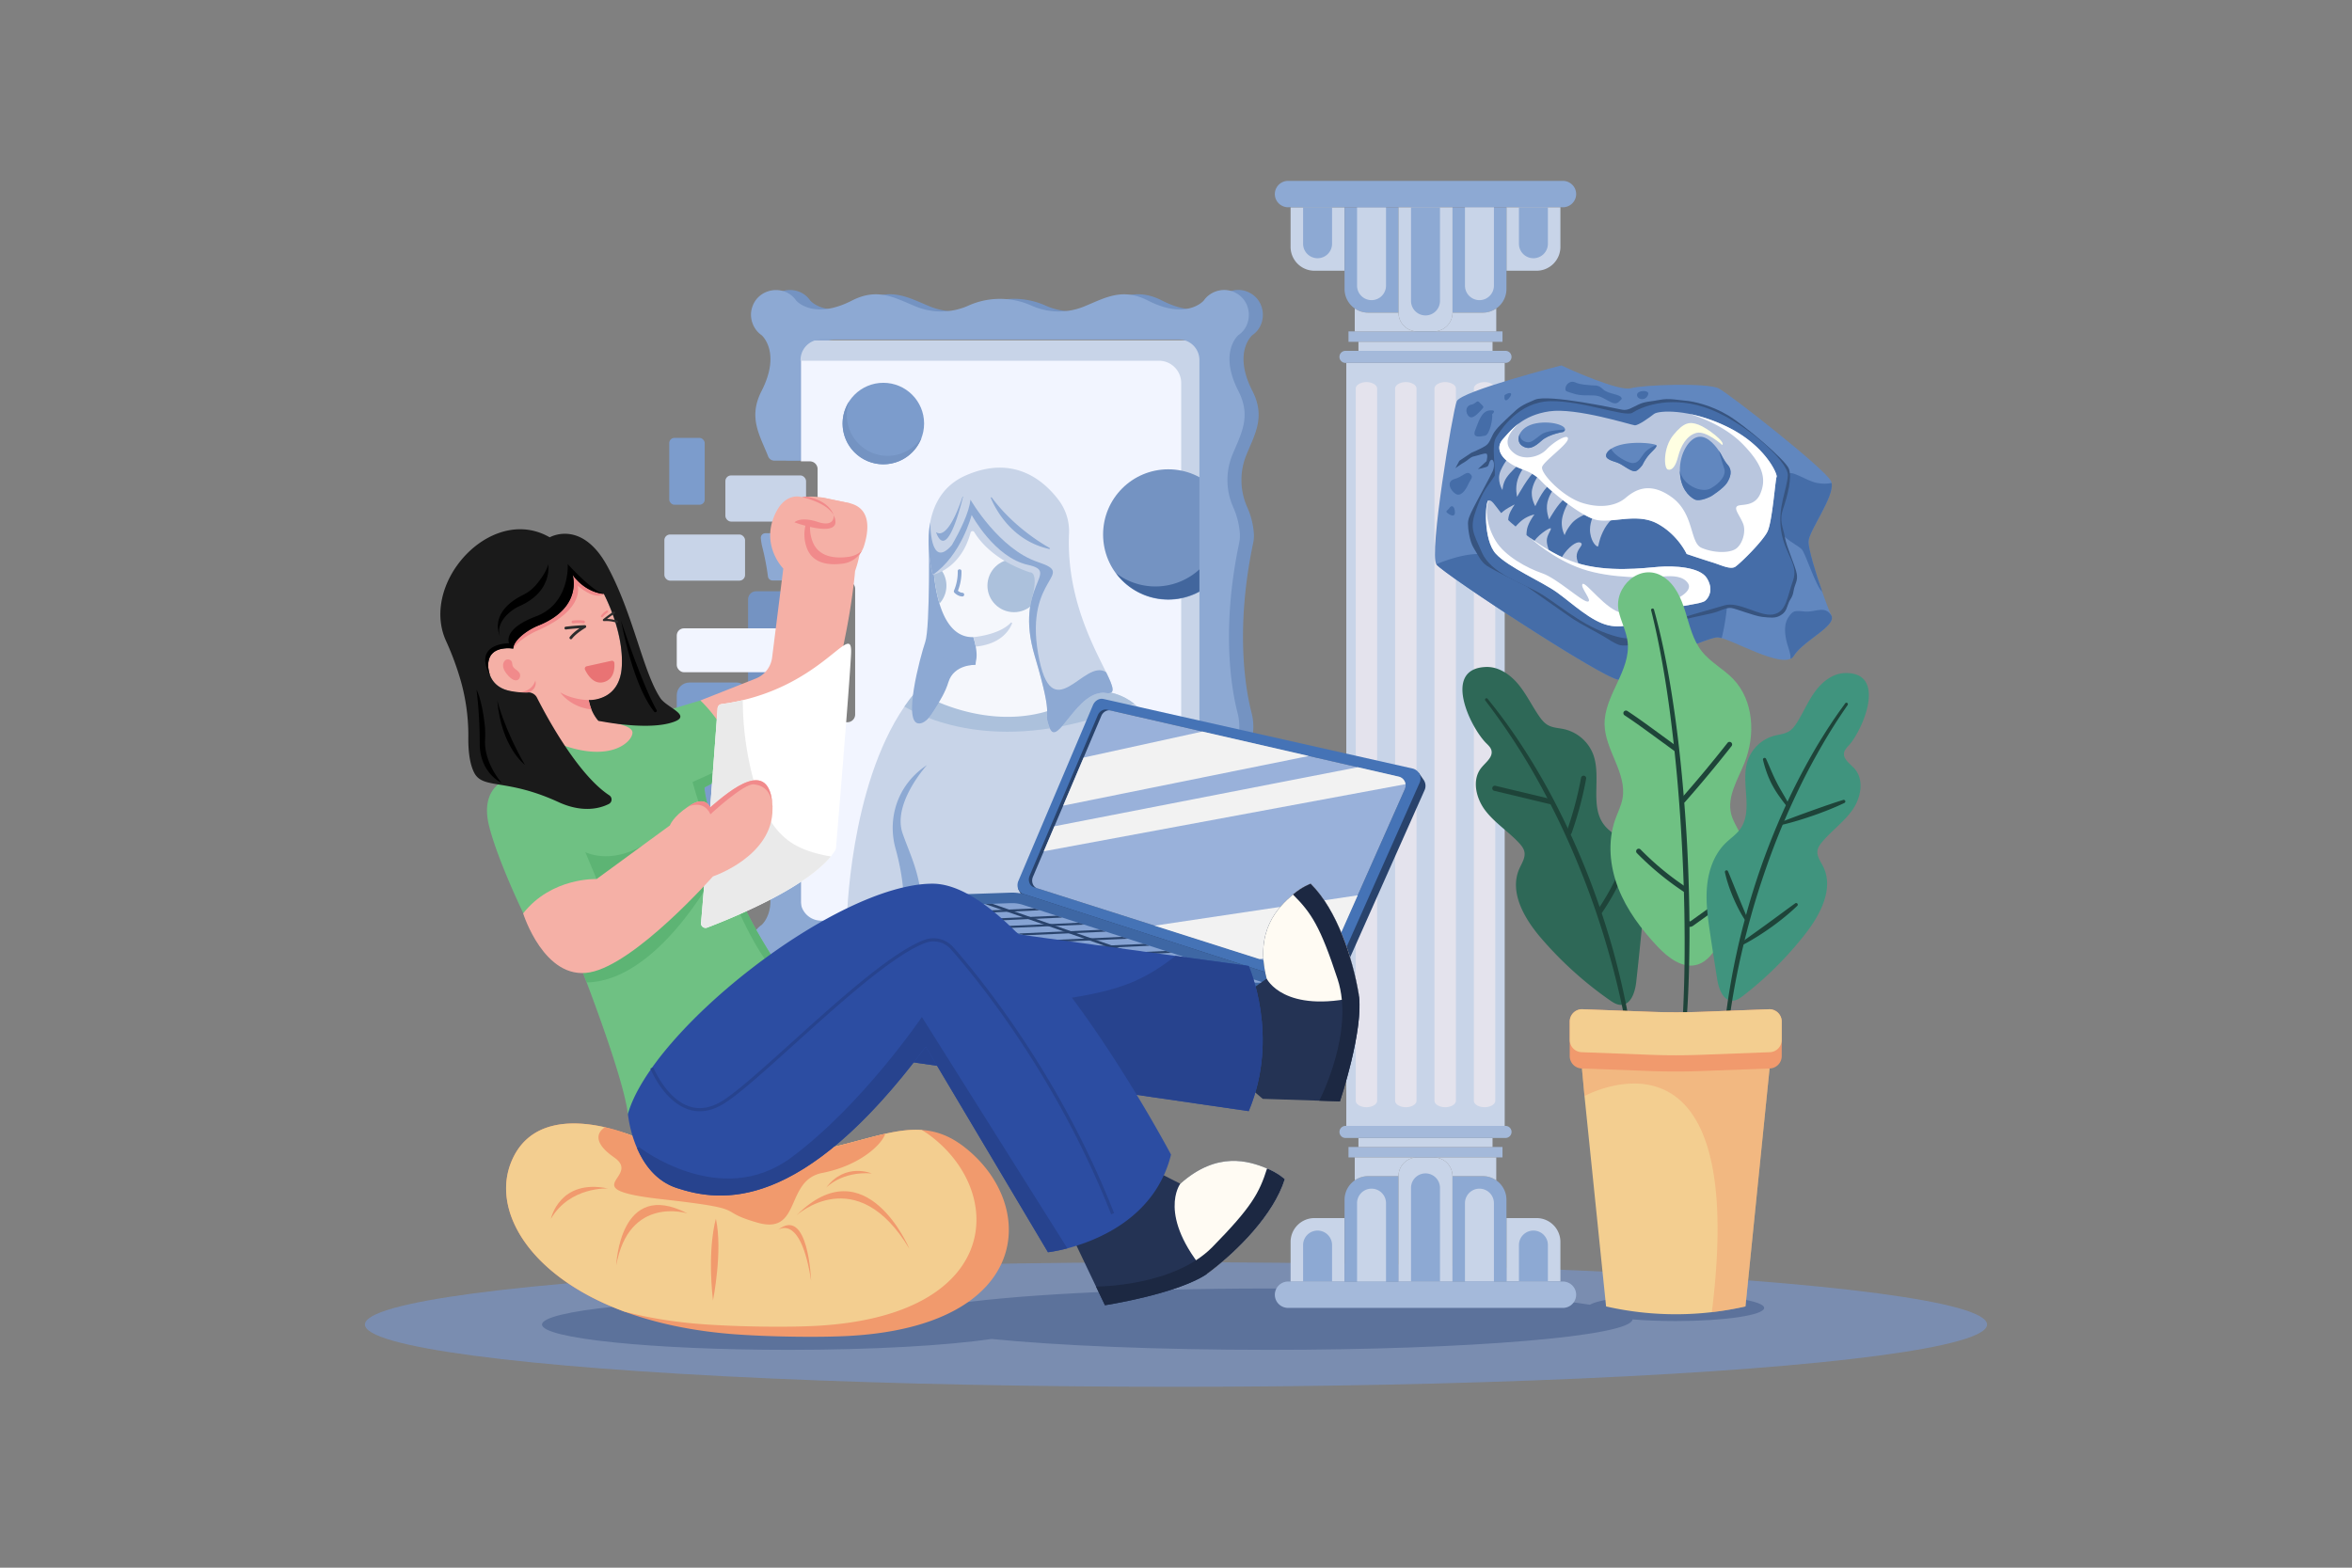 <?xml version="1.0" encoding="utf-8"?>
<svg xmlns="http://www.w3.org/2000/svg" viewBox="0 0 4680 3120">
  <rect x="0" y="0" width="4680" height="3120" fill="#808080" stroke="none"/>
  <g data-name="4">
    <rect fill="#fff" height="3120" opacity="0" width="4680"/>
    <ellipse cx="2340" cy="2636.07" fill="#7a8db0" rx="1613.87" ry="123.93"/>
    <path d="M3334.35,2576.89c-82.5,0-151.73,8.43-170.76,19.8-121.65-19.24-361.79-32.33-638.16-32.33-279.48,0-521.91,13.39-642.23,33-85.08-7.28-194.51-11.65-313.9-11.65-271,0-490.77,22.55-490.77,50.37s219.72,50.38,490.77,50.38c167.2,0,314.87-8.58,403.48-21.69,132.62,13.27,331,21.69,552.65,21.69,397.7,0,720.38-27.12,722.92-60.65,25.43,2.12,54.76,3.33,86,3.33,97.17,0,175.94-11.69,175.94-26.12S3431.52,2576.89,3334.35,2576.89Z" fill="#5c729b"/>
    <path d="M2492,1841h0s-39.68-33.49,0-111c26.36-51.51,5.18-85.37-12-127.52a132.46,132.46,0,0,1,1.88-104.05,157.19,157.19,0,0,0,8.39-23.86,111.29,111.29,0,0,0,0-56.24c-11-42.67-33.5-162.77,3.27-337.55a71.11,71.11,0,0,0,1.3-20.22,155.21,155.21,0,0,0-13-50.94A132.51,132.51,0,0,1,2480,905.46c17.2-42.13,38.38-76,12-127.51-39.31-76.83-.73-110.42,0-111.05h0c29.26-19.71,28.07-66.92-5.64-84.31-21.24-11.39-49.18-4.79-63.21,15.48h0s-33.49,39.69-111.06,0c-51.5-26.35-85.36-5.18-127.51,12a132.51,132.51,0,0,1-104-1.87,153.41,153.41,0,0,0-125.81,0,132.56,132.56,0,0,1-104.07,1.87c-42.14-17.2-76-38.37-127.51-12-77.56,39.69-111.05,0-111.05,0-23.29-33.76-77.78-25.36-88.4,16.42-5,18.78,2.68,40.85,19.55,52.42h0s39.69,33.5,0,111.05c-26.35,51.5-5.18,85.38,12,127.51q.52,1.29,1,2.58a13.43,13.43,0,0,0,12.53,8.67h52V716.6a41.78,41.78,0,0,1,.84-8.35,41,41,0,0,1,35.17-32.37,43.45,43.45,0,0,1,5-.3h711.68a43.45,43.45,0,0,1,5,.3,41,41,0,0,1,36,40.72V1791.26a41,41,0,0,1-36.08,40.72,40.16,40.16,0,0,1-4.93.3H1661.8a40.28,40.28,0,0,1-4.93-.3,41,41,0,0,1-35.24-32.38,41.53,41.53,0,0,1-.84-8.34V1435.91h-3.54a15.43,15.43,0,0,0-15.44,15.43v57.3a15.43,15.43,0,0,1-15.43,15.43h-16.1a7,7,0,0,0-6.88,8.11,131.71,131.71,0,0,1-8.13,70.21c-17.2,42.15-38.37,76-12,127.52,39.69,77.56,0,111,0,111h0c-29.26,19.73-28.07,66.93,5.64,84.32,21.25,11.39,49.17,4.79,63.21-15.47.62-.73,34.21-39.31,111.05,0,51.5,26.35,85.37,5.17,127.51-12a132.56,132.56,0,0,1,104.07,1.88,153.62,153.62,0,0,0,125.81,0,132.51,132.51,0,0,1,104-1.88c42.15,17.2,76,38.38,127.51,12,77.57-39.69,111.06,0,111.06,0h0c26.86,38.17,89.11,21.35,89.88-28.49A49.69,49.69,0,0,0,2492,1841Zm-871.23-685.77v-94h-70a9.07,9.07,0,0,0-9,9.89,113.82,113.82,0,0,0,3.19,18.53,498.34,498.34,0,0,1,11,57.73,9,9,0,0,0,9,7.84Z" fill="#7493c2"/>
    <path d="M2415.35,677.36v1156.1H1593.72V1437.39h92.42a15.45,15.45,0,0,0,15.44-15.45V1172.11a15.44,15.44,0,0,0-15.44-15.44h-92.42v-94h17.72a15.43,15.43,0,0,0,15.44-15.43V933.63a15.44,15.44,0,0,0-15.44-15.44h-17.72V677.36Z" fill="#f2f5ff"/>
    <path d="M2390.93,677.36v1156.1h-40.58V762.33A44.39,44.39,0,0,0,2306,717.94H1569.3V677.36Z" fill="#c8d4e8"/>
    <circle cx="1757.68" cy="842.94" fill="#7c9ccc" r="81.09"/>
    <path d="M1789.05,917.71a81.09,81.09,0,0,1-99.11-119.34,81.09,81.09,0,0,0,143.92,72.34A80.82,80.82,0,0,1,1789.05,917.71Z" fill="#7493c2"/>
    <circle cx="2324.66" cy="1063.75" fill="#7493c2" r="129.73"/>
    <path d="M2454.39,1063.11a129.74,129.74,0,0,1-233.56,77.79,129.74,129.74,0,0,0,182.09-181.27A129.55,129.55,0,0,1,2454.39,1063.11Z" fill="#42669d"/>
    <path d="M2464.11,1841h0s-39.68-33.49,0-111c26.36-51.51,5.18-85.37-12-127.52a132.51,132.51,0,0,1,1.87-104.05,156.08,156.08,0,0,0,8.4-23.86,111.29,111.29,0,0,0,0-56.24c-11-42.67-33.5-162.77,3.27-337.55a71.11,71.11,0,0,0,1.3-20.22,155,155,0,0,0-13-50.94,132.56,132.56,0,0,1-1.87-104.07c17.2-42.13,38.38-76,12-127.51-39.31-76.83-.73-110.42,0-111.05h0c29.26-19.71,28.07-66.92-5.64-84.31-21.25-11.39-49.18-4.79-63.21,15.48h0s-33.48,39.69-111.05,0c-51.5-26.35-85.37-5.18-127.51,12a132.51,132.51,0,0,1-104.05-1.87,153.41,153.41,0,0,0-125.81,0,132.56,132.56,0,0,1-104.07,1.87c-42.14-17.2-76-38.37-127.51-12-77.56,39.69-111,0-111,0-23.29-33.76-77.79-25.36-88.4,16.42-5,18.78,2.68,40.85,19.55,52.42h0s39.68,33.5,0,111.05c-26.35,51.5-5.18,85.38,12,127.51q.53,1.29,1,2.58a13.43,13.43,0,0,0,12.53,8.67h52V716.6a41.78,41.78,0,0,1,.84-8.35,41,41,0,0,1,35.17-32.37,43.45,43.45,0,0,1,5-.3h711.68a43.45,43.45,0,0,1,5,.3,41,41,0,0,1,36,40.72V1791.26A41,41,0,0,1,2350.5,1832a40.16,40.16,0,0,1-4.93.3H1633.89a40.28,40.28,0,0,1-4.93-.3,41,41,0,0,1-35.24-32.38,41.53,41.53,0,0,1-.84-8.34V1435.91h-3.55a15.43,15.43,0,0,0-15.43,15.43v57.3a15.43,15.43,0,0,1-15.43,15.43h-16.1a7,7,0,0,0-6.88,8.11,131.71,131.71,0,0,1-8.13,70.21c-17.2,42.15-38.37,76-12,127.52,39.68,77.56,0,111,0,111h0c-29.26,19.73-28.08,66.93,5.64,84.32,21.25,11.39,49.17,4.79,63.21-15.47.62-.73,34.21-39.31,111,0,51.5,26.35,85.37,5.17,127.51-12a132.56,132.56,0,0,1,104.07,1.88,153.62,153.62,0,0,0,125.81,0,132.51,132.51,0,0,1,104.05-1.88c42.14,17.2,76,38.38,127.51,12,77.57-39.69,111.05,0,111.05,0h0c26.86,38.17,89.11,21.35,89.87-28.49A49.65,49.65,0,0,0,2464.11,1841Zm-871.23-685.77v-94h-70a9.07,9.07,0,0,0-9,9.89,112.75,112.75,0,0,0,3.19,18.53,498.34,498.34,0,0,1,11,57.73,9,9,0,0,0,9,7.84Z" fill="#8da9d3"/>
    <path d="M2254.68,1832.37H1685s4.68-265.79,114.61-426.11q9.89-14.43,21-27.64h390.09s23,3.61,46.31,22c21.72,17.1,43.68,47,47.43,98.78C2313.48,1625.07,2254.68,1832.37,2254.68,1832.37Z" fill="#c8d4e8"/>
    <path d="M1796,1658.62c17.34,49.67,41.53,91.09,38.21,173.75h-36.69c3-33.76,1.42-82.16-15.67-144-12.73-46.09-3.34-95.75,26.57-133.06a153.25,153.25,0,0,1,36-32.61C1843.51,1523.69,1775.21,1599.12,1796,1658.62Z" fill="#8da9d3"/>
    <path d="M2089.22,1833.46s46.88-103.51,63.28-275c0,0-64.49,245.13-99.59,273.87Z" fill="#8da9d3"/>
    <path d="M2256.94,1400.59c-243.73,102.65-401,38.14-457.35,5.67q9.89-14.43,21-27.64h390.09S2233.65,1382.23,2256.94,1400.59Z" fill="#acc1dc"/>
    <path d="M1848.1,1062.69s3.09,185.26-7.07,215-46.24,164.31-11.42,162.13,49.21-108.95,111.94-116.67l38.57-154.46-66.53-123.9Z" fill="#8da9d3"/>
    <path d="M2148.5,1323.17l-26.94,77.64c-136.27,65.55-277.12-14.21-277.12-14.21l14.4-60.56,82.69-2.87h0a37,37,0,0,1,.78-9.23c1.39-6.56,1.1-14.23.13-21.44-.27-1.92-.57-3.81-.91-5.63a144.18,144.18,0,0,0-4.81-18.87c-36.56,1.07-56.49-31-67.36-66.8-9.21-30.37-11.91-63.47-12.68-81.41-.37-8.35-.32-13.43-.32-13.43,0-1.27-.09-5.21-.19-10.67-.12-6.4-.16-14.9.29-23.64q.16-3.52.48-7a130.79,130.79,0,0,1,1.76-13.53c4.38-22.9,15.12-34.89,15.12-34.89l12.45-11.09c30.18-4.11,102.79-13.83,111.33-13.34a64,64,0,0,1,9.83,2.28l14.28,6.41,27.36,30.16,31.87,35.09,23.16,25.52-26.82,69c-.53,1.33-1,2.71-1.46,4.1-8.57,25.67-7.57,59.17-9.05,85.71l-2.14,37.82c-.06,1-.16,2-.3,2.93Z" fill="#f5f7fc"/>
    <path d="M2013.7,1241c-5.47,13.71-22.48,40.87-72.15,45.88a144.18,144.18,0,0,0-4.81-18.87s51.42-4,74.43-28.62A1.53,1.53,0,0,1,2013.7,1241Z" fill="#c8d4e8"/>
    <path d="M1843.09,1433.45s33-39.24,44-75.67,54.46-34.62,54.46-34.62l-84.44-17-22.77,64.13Z" fill="#8da9d3"/>
    <path d="M1898.42,1175a93.86,93.86,0,0,0,7.28-38.36c-.09-4.79,7.35-4.79,7.44,0a102.11,102.11,0,0,1-7.1,39.16l.24.2.23.17c.29.2.57.41.86.6a24.2,24.2,0,0,0,3.54,2,13.06,13.06,0,0,0,3.93.91,3.72,3.72,0,0,1,0,7.44c-5.92-.22-11.71-3.44-15.84-7.61A3.87,3.87,0,0,1,1898.42,1175Z" fill="#8da9d3"/>
    <circle cx="2017.62" cy="1165.56" fill="#acc1dc" r="52.81"/>
    <path d="M1869.38,1201.19c-9.21-30.37-11.91-63.47-12.68-81.41a52.82,52.82,0,0,1,12.68,81.41Z" fill="#acc1dc"/>
    <path d="M1856.11,1143.93s55.38-10.19,75.14-83.94a4,4,0,0,1,7.32-1c10.6,17.72,40.67,56.42,110.71,80.11,0,0,19.95-3.85,2.11,59.69,0,0,47.37-49.35,48.27-51.15s-16.19-98-16.19-98-129.08-72.86-131.33-73.76-49.47,0-49.47,0l-30.59,69Z" fill="#c8d4e8"/>
    <path d="M2200.78,1379.28c-57.67-8.81-96.77,111.42-112.41,68.89s12.7-.47-29.46-142.67,52.92-166.69-13.56-181.35-111.95-99.31-111.95-99.31-20.36,80-77.27,119.07l0,0-.09-.3c-1.18-4.26-14.53-54.13-5-104.42,6.94-36.59,26-73.4,70.68-93,94.85-41.61,154.93,9.53,184.85,49.17a102.92,102.92,0,0,1,20.6,66.56c-5.54,126.19,48.33,223.92,73.8,276h0C2215.42,1367.48,2220.72,1382.32,2200.78,1379.28Z" fill="#c8d4e8"/>
    <path d="M2201,1337.92h0c-43.91-29.7-108.39,117.48-135.35-37.11s78.1-156.19,0-182.07-134.56-124.21-134.56-124.21c-3,25.79-20,60.66-37,90.22-44.36,51.32-43-45.53-43-45.53-9.54,50.29,3.81,100.16,5,104.42l1.07-1.07-1,1.35c56.91-39.05,77.27-119.07,77.27-119.07s45.49,84.65,111.95,99.31-28.59,39.16,13.56,181.35,13.82,100.13,29.46,142.67,54.74-77.7,112.41-68.89C2220.72,1382.32,2215.42,1367.48,2201,1337.92Z" fill="#8da9d3"/>
    <path d="M1971.54,991.17c9.38,22.33,41.87,84.95,116.34,101.43a1.1,1.1,0,0,0,.77-2c-18.58-10.44-73.77-44.42-115.22-100.48A1.1,1.1,0,0,0,1971.54,991.17Z" fill="#8da9d3"/>
    <path d="M1916.2,988.71c-7.77,31.8-33.18,124.68-53.37,71.34a.45.45,0,0,1,.69-.53c5,3.71,24.3,10.34,51.81-71A.45.45,0,0,1,1916.2,988.71Z" fill="#8da9d3"/>
    <rect fill="#7c9ccc" height="281.99" rx="25.18" transform="rotate(180 1418.92 1499.37)" width="144.59" x="1346.62" y="1358.37"/>
    <rect fill="#c8d4e8" height="91.86" rx="11.28" width="160.53" x="1443.37" y="946.2"/>
    <rect fill="#c8d4e8" height="91.86" rx="11.28" width="160.53" x="1321.97" y="1063.75"/>
    <rect fill="#7c9ccc" height="133.01" rx="10.26" width="70.58" x="1331.65" y="871.51"/>
    <rect fill="#7493c2" height="240.24" rx="15.93" width="182.17" x="1488.56" y="1176.71"/>
    <rect fill="#f2f5ff" height="87.4" rx="14.35" width="257.28" x="1346.62" y="1250.51"/>
    <polygon fill="#c8d4e8" points="2836.45 722.21 2678.85 722.21 2678.85 2241.8 2836.45 2241.8 2994.06 2241.8 2994.06 722.21 2836.45 722.21"/>
    <path d="M2718.94,2203.55h0a30.79,30.79,0,0,1-13.37-2.86c-4.84-2.36-7.94-6-7.94-10V773.36c0-3.56,2.39-6.79,6.24-9.12a29.63,29.63,0,0,1,15.07-3.78h0a29.58,29.58,0,0,1,15.07,3.78c3.86,2.33,6.24,5.56,6.24,9.12V2190.65c0,4-2.95,7.51-7.6,9.88A30.71,30.71,0,0,1,2718.94,2203.55Z" fill="#fff2f2" opacity=".5"/>
    <path d="M2797.28,2203.55h0a30.79,30.79,0,0,1-13.37-2.86c-4.84-2.36-7.94-6-7.94-10V773.36c0-3.56,2.39-6.79,6.24-9.12a29.63,29.63,0,0,1,15.07-3.78h0a29.58,29.58,0,0,1,15.07,3.78c3.86,2.33,6.25,5.56,6.25,9.12V2190.65c0,4-3,7.51-7.61,9.88A30.71,30.71,0,0,1,2797.28,2203.55Z" fill="#fff2f2" opacity=".5"/>
    <path d="M2875.62,2203.55h0a30.79,30.79,0,0,1-13.37-2.86c-4.84-2.36-7.94-6-7.94-10V773.36c0-3.56,2.39-6.79,6.24-9.12a29.63,29.63,0,0,1,15.07-3.78h0a29.58,29.58,0,0,1,15.07,3.78c3.86,2.33,6.25,5.56,6.25,9.12V2190.65c0,4-3,7.51-7.61,9.88A30.68,30.68,0,0,1,2875.62,2203.55Z" fill="#fff2f2" opacity=".5"/>
    <path d="M2954,2203.55h0a30.8,30.8,0,0,1-13.38-2.86c-4.84-2.36-7.94-6-7.94-10V773.36c0-3.56,2.39-6.79,6.25-9.12a29.58,29.58,0,0,1,15.07-3.78h0a29.63,29.63,0,0,1,15.07,3.78c3.85,2.33,6.24,5.56,6.24,9.12V2190.65c0,4-3,7.51-7.61,9.88A30.64,30.64,0,0,1,2954,2203.55Z" fill="#fff2f2" opacity=".5"/>
    <path d="M2675.39,538.8h-59.9A47.46,47.46,0,0,1,2568,491.34V412.53h107.37Z" fill="#c8d4e8"/>
    <path d="M2592.9,485.12V412.53h57.61v72.59a28.81,28.81,0,0,1-28.8,28.8h0a28.81,28.81,0,0,1-28.81-28.8Z" fill="#8da9d3"/>
    <path d="M2782.77,622.21H2722.4a47,47,0,0,1-47-47V412.53h107.38Z" fill="#8da9d3"/>
    <path d="M2700.28,568.53v-156h57.6v156a28.81,28.81,0,0,1-28.8,28.8h0a28.8,28.8,0,0,1-28.8-28.8Z" fill="#c8d4e8"/>
    <path d="M3125.31,365a26.62,26.62,0,0,0-15.62-5H2563.22a26.67,26.67,0,0,0-15.63,5,26.17,26.17,0,0,0-10.91,21.24h0a26,26,0,0,0,7.8,18.59,26.58,26.58,0,0,0,18.74,7.67h546.47a26.58,26.58,0,0,0,18.74-7.67,26,26,0,0,0,7.79-18.59h0A26.14,26.14,0,0,0,3125.31,365Z" fill="#8da9d3"/>
    <path d="M2997.51,538.8h59.91a47.46,47.46,0,0,0,47.47-47.46V412.53H2997.51Z" fill="#c8d4e8"/>
    <path d="M3080,485.12V412.53h-57.6v72.59a28.81,28.81,0,0,0,28.8,28.8h0a28.79,28.79,0,0,0,28.8-28.8Z" fill="#8da9d3"/>
    <path d="M2890.14,622.21h60.37a47,47,0,0,0,47-47V412.53H2890.14Z" fill="#8da9d3"/>
    <path d="M2972.63,568.53v-156H2915v156a28.82,28.82,0,0,0,28.81,28.8h0a28.82,28.82,0,0,0,28.8-28.8Z" fill="#c8d4e8"/>
    <path d="M2836.45,412.54h-53.69V622.32A37.22,37.22,0,0,0,2820,659.54h33a37.22,37.22,0,0,0,37.22-37.22V412.54Z" fill="#c8d4e8"/>
    <polygon fill="#a4b9da" points="2836.45 659.54 2683.23 659.54 2683.23 680.28 2836.45 680.28 2989.68 680.28 2989.68 659.54 2836.45 659.54"/>
    <path d="M2782.76,622.32v-.11H2722.4a46.83,46.83,0,0,1-26.74-8.35v45.68H2820a37.22,37.22,0,0,1-37.21-37.22Z" fill="#c8d4e8"/>
    <path d="M2950.51,622.21h-60.36v.11a37.22,37.22,0,0,1-37.22,37.22h124.32V613.86A46.85,46.85,0,0,1,2950.51,622.21Z" fill="#c8d4e8"/>
    <polygon fill="#c8d4e8" points="2836.45 680.28 2703.04 680.28 2703.04 698.25 2836.45 698.25 2969.86 698.25 2969.86 680.28 2836.45 680.28"/>
    <path d="M3004.14,701.76a11.93,11.93,0,0,0-8.47-3.51H2677.24a12,12,0,1,0,0,24h318.43a12,12,0,0,0,8.47-20.45Z" fill="#a4b9da"/>
    <path d="M2836.45,412.54h-28.81V598.93a28.81,28.81,0,1,0,57.62,0V412.54Z" fill="#8da9d3"/>
    <path d="M2997.51,2424.21h59.91a47.46,47.46,0,0,1,47.47,47.46v78.8H2997.51Z" fill="#c8d4e8"/>
    <path d="M3080,2477.89v72.58h-57.6v-72.58a28.81,28.81,0,0,1,28.8-28.8h0a28.79,28.79,0,0,1,28.8,28.8Z" fill="#8da9d3"/>
    <path d="M2890.14,2340.8h60.37a47,47,0,0,1,47,47v162.67H2890.14Z" fill="#8da9d3"/>
    <path d="M2972.63,2394.48v156H2915v-156a28.79,28.79,0,0,1,28.8-28.8h0a28.8,28.8,0,0,1,28.8,28.8Z" fill="#c8d4e8"/>
    <path d="M2547.59,2598a26.67,26.67,0,0,0,15.63,5h546.47a26.62,26.62,0,0,0,15.62-5,26.14,26.14,0,0,0,10.91-21.24h0a26,26,0,0,0-7.79-18.59,26.59,26.59,0,0,0-18.74-7.68H2563.22a26.59,26.59,0,0,0-18.74,7.68,26,26,0,0,0-7.8,18.59h0A26.17,26.17,0,0,0,2547.59,2598Z" fill="#a4b9da"/>
    <path d="M2675.39,2424.21h-59.9a47.46,47.46,0,0,0-47.47,47.46v78.8h107.37Z" fill="#c8d4e8"/>
    <path d="M2592.9,2477.89v72.58h57.61v-72.58a28.81,28.81,0,0,0-28.8-28.8h0a28.81,28.81,0,0,0-28.81,28.8Z" fill="#8da9d3"/>
    <path d="M2782.77,2340.8H2722.4a47,47,0,0,0-47,47v162.67h107.38Z" fill="#8da9d3"/>
    <path d="M2700.28,2394.48v156h57.6v-156a28.79,28.79,0,0,0-28.8-28.8h0a28.78,28.78,0,0,0-28.8,28.8Z" fill="#c8d4e8"/>
    <path d="M2836.45,2550.47h53.7V2340.69a37.22,37.22,0,0,0-37.22-37.22h-33a37.22,37.22,0,0,0-37.21,37.22v209.78Z" fill="#c8d4e8"/>
    <polygon fill="#a4b9da" points="2836.45 2303.47 2989.68 2303.47 2989.68 2282.73 2836.45 2282.73 2683.23 2282.73 2683.23 2303.47 2836.45 2303.47"/>
    <path d="M2890.15,2340.69v.11h60.36a46.85,46.85,0,0,1,26.74,8.35v-45.68H2852.93a37.22,37.22,0,0,1,37.22,37.22Z" fill="#c8d4e8"/>
    <path d="M2722.4,2340.8h60.36v-.11a37.22,37.22,0,0,1,37.21-37.22H2695.66v45.68A46.83,46.83,0,0,1,2722.4,2340.8Z" fill="#c8d4e8"/>
    <polygon fill="#c8d4e8" points="2836.45 2282.73 2969.86 2282.73 2969.86 2264.76 2836.45 2264.76 2703.04 2264.76 2703.04 2282.73 2836.45 2282.73"/>
    <path d="M2668.76,2261.25a12,12,0,0,0,8.48,3.51h318.43a12,12,0,1,0,0-24H2677.24a12,12,0,0,0-8.48,20.45Z" fill="#a4b9da"/>
    <path d="M2836.45,2550.47h28.81V2364.08a28.81,28.81,0,1,0-57.62,0v186.39Z" fill="#8da9d3"/>
    <path d="M3107,727.23c17.71,8.83,115.21,52.18,138.34,45.41s152.29-11.28,174.57.38,211,159.74,223.25,184.17-43.35,97.5-44.56,119.92,35.27,127.07,45.45,148.1-56,49.7-74.79,80.19-128.6-37.29-152-37-180.43,73.92-195,83.88-348.95-209.14-364.06-229,32.15-304.48,40.4-324.66S3107,727.23,3107,727.23Z" fill="#6187bf" fill-rule="evenodd"/>
    <path d="M3644.09,1225.21c10.18,21-56,49.7-74.78,80.19a14.86,14.86,0,0,1-6.68,5.73c.66-5-.46-11-4.65-24-8.44-26.05-8-46.62,1.11-59.38s11.43-12.56,32.34-10.68S3631.47,1204.06,3644.09,1225.21Z" fill="#456da8" fill-rule="evenodd"/>
    <path d="M3644.54,961.19c5.55,27.58-44.75,94.61-45.9,115.92-.77,14.39,14,62.69,27.35,101-13.73-12.42-33.43-78-41.21-85.25s-17.75-11-33.42-24.33-30.35-23.24-32.2-48.07,36.15-59.31,38.27-74.37,36.23,11.28,58.37,15.14C3627.84,963.32,3635.27,963,3644.54,961.19Z" fill="#456da8" fill-rule="evenodd"/>
    <path d="M3425.79,1269.93a31.35,31.35,0,0,0-8.46-1.5c-23.36.32-180.43,73.92-195,83.88s-348.94-209.14-364.06-229c-.08-.1-.14-.25-.22-.37,20.07-8.41,53.06-19.76,81.36-20.35,36.86-.76,219.23,76,239.91,108.89s82.36,11.55,91.85,2.13,97.27-32.46,121.47-35.91,42.85-14.92,44.47,5.4C3438.44,1199.58,3433.31,1240.73,3425.79,1269.93Z" fill="#456da8" fill-rule="evenodd"/>
    <path d="M3038.05,1167.37s78.84,55.81,92.32,64.75,53.29,29.84,61.28,34.77,20.58,13.32,29.66,16.48,30.14.83,35.58-5,49.9-34.16,85.62-43.37,62.78-13.33,73.93-17.48,20-8.51,28.54-7.51,45.87,16.06,61.41,17.69,25.72,3,35.09-2.24,12.11-9.68,16.3-22.42,8.56-11.88,11.07-26.87,8.75-19.12,6.34-34.09-20.85-54.56-23.83-73.56-11.78-30.56-3.13-56.48,18.24-62.29,11.12-79.56-86.93-85.54-120.93-105.92-69.14-28-85-29.17-31.6-5.41-51.14-1.55-28.13,2.86-41.8,9.13-21.27,12.61-32.78,10.41-146.12-31.38-173.36-20-32,15.16-46.89,29.28-30.86,28.14-36.55,39.34-7.47,18.06-15,23.25-28.17,13.86-28.17,13.86L2903.89,917,2896,931.73s11.29-8.35,17.69-11.76,11.94-10.4,18.84-11.66,20.75-6.8,24.85-5.49.52,15,.52,15l-17.11,15.79s16.68-3.18,19.49-5.74,3.16-12.55,7.94-12.87,6.1,13,2.22,22.21-30.42,57.22-38.4,73.13-10.94,22.67-11.05,31.8,3.12,35.64,11.54,48.8,13.52,26.74,26.12,35.13S3024.86,1161.08,3038.05,1167.37Z" fill="#375480" fill-rule="evenodd"/>
    <path d="M2974.3,946.44c1.5-19.3-7-60.11,2.58-75.64s44.83-71.62,109.06-72.41,147.9,32.48,162.33,23,68.25-35.09,142.9-11.06S3559,917.66,3557.43,946.08s-20.67,63.25-13.22,110.75,35.3,65.93,23.42,99.05-13.14,63-40.21,67.11-67.81-27.16-96.73-18-89.21,23.37-131.67,42.5-45.15,33.42-101.43,13.38-103.84-64.11-137.77-82.61-93.08-37.86-111-78.34-25.15-48.63-10.87-87.62S2958.52,971,2974.3,946.44Z" fill="#456da8" fill-rule="evenodd"/>
    <path d="M3211.15,1030.32s-12.11,7.92-21.58,27.84-8.12,28.93-10.33,29.45-12-7.07-14.94-26.19,7.17-37.06,7.17-37.06Z" fill="#b9c6de" fill-rule="evenodd"/>
    <path d="M3159.94,1021.65s-21.14,6.74-32.26,19.67-14.38,23.81-14.38,23.81a54.18,54.18,0,0,1-4.11-37.11c5.21-20.67,15.6-33.42,15.6-33.42Z" fill="#b9c6de" fill-rule="evenodd"/>
    <path d="M3094.24,969.76s-11.35,12.79-15.14,29.62,3.27,34.39,3.27,34.39,18.59-33.15,30.14-40.16S3094.24,969.76,3094.24,969.76Z" fill="#b9c6de" fill-rule="evenodd"/>
    <path d="M3063.21,943.68s-11.13,12.93-14.61,30.26,6.36,33.47,6.36,33.47,13.52-31.56,28.48-43.07S3063.21,943.68,3063.21,943.68Z" fill="#b9c6de" fill-rule="evenodd"/>
    <path d="M3037.69,922.89s-12.28,13.79-17.83,31.42-1.17,34.47-1.17,34.47,24.14-44.17,37.64-52.81S3037.69,922.89,3037.69,922.89Z" fill="#b9c6de" fill-rule="evenodd"/>
    <path d="M3006.12,906.84s-10.76,8.76-19.91,29.19,3.44,39.22,3.44,39.22.49-13.53,8-24.62S3021.29,925,3021.29,925Z" fill="#b9c6de" fill-rule="evenodd"/>
    <path d="M3144.31,1127.27s-9-12.45-6.71-24.26,12.38-17.49,9-21.76-14-2.33-28.61,13.76-13.83,27-13.83,27Z" fill="#b9c6de" fill-rule="evenodd"/>
    <path d="M3084.5,1102s-6.51-14.39-6.68-25.81,9.63-21.71,8-24.62-30.24,15.89-35.89,30.64S3084.5,1102,3084.5,1102Z" fill="#b9c6de" fill-rule="evenodd"/>
    <path d="M3038,1076.06s-2.32-15.58,1.92-28,13.33-24.14,13.33-24.14a62,62,0,0,0-28.72,14.95c-12.86,12.17-14.25,17-14.25,17Z" fill="#b9c6de" fill-rule="evenodd"/>
    <path d="M3000.62,1043.89s-.45-11,2.36-19.6,10.95-20.27,10.95-20.27-23.75,10.48-31.71,22.85S3000.62,1043.89,3000.62,1043.89Z" fill="#b9c6de" fill-rule="evenodd"/>
    <path d="M3356.13,1102.56s35.89,12.11,51.79,16.9,35.4,14.94,45.11,8.37,54.21-50.13,63.9-69.91,15.65-104.74,18.17-108.83-21.76-62.47-98.16-99.58-137.08-32.47-145.6-25.79-31.39,23.35-38.54,22.71-116.86-35.71-170.16-27.77S3007,855.58,2991,873.35s-5,36.54,15.24,49.64,40.37,13,59.65,33.68,78.73,70,109.72,77.81,81.26-14.57,122.25,7.6S3356.13,1102.56,3356.13,1102.56Z" fill="#b9c6de" fill-rule="evenodd"/>
    <path d="M3356.13,1102.56s35.89,12.11,51.79,16.9,35.4,14.94,45.11,8.37,54.21-50.13,63.9-69.91,15.65-104.74,18.17-108.83-21.76-62.47-98.16-99.58a313.56,313.56,0,0,0-75.82-25.92c2.24.61,65.11,18,106.37,60.11,42,42.91,47,70.49,35.34,98.5s-40,19.94-46.46,25.37,5.55,18.5,12,34.45-1.36,41.91-14.86,50.54-44,8.06-67.76-2.24-14.08-67.78-59.16-100.64-74.68-13.43-91.83,1.12-47.17,22.43-86.63,10-83.72-59.86-79.53-71.74,50.56-44.21,51.34-55.66-27.86,5.42-42.46,20.92-44.49,22.18-63.22,8.74-22.59-32.19,8.29-60.55c-14.09,10.41-23.6,22-31.56,30.84-16,17.78-5,36.54,15.24,49.64s40.37,13,59.65,33.68,78.73,70,109.72,77.81,81.26-14.57,122.25,7.6S3356.13,1102.56,3356.13,1102.56Z" fill="#fff" fill-rule="evenodd"/>
    <path d="M3264,1235.46s26.4-13.23,53.85-22.06,67.29-11.25,75.07-17.75,17.17-22.72,3.33-45.09-65.73-24.87-95.48-22.5S3199,1140.07,3136,1120s-136.62-83.1-150-100.14-17.66-25.36-24.28-23.79-10.63,78.29,14.52,105.76,91.11,55,122,77.22,67.15,57.18,101.72,65.32S3264,1235.46,3264,1235.46Z" fill="#b9c6de" fill-rule="evenodd"/>
    <path d="M3264,1235.46s26.4-13.23,53.85-22.06,67.29-11.25,75.07-17.75,17.17-22.72,3.33-45.09-65.73-24.87-95.48-22.5S3199,1140.07,3136,1120c-30.66-9.76-63.82-29.68-91.32-49.54,0,0,45.66,42.33,103.9,62s135.08,17.41,157.85,15.13,43.31-.92,52.57,13.6-18.48,32-46.16,38.12-53.61,24.73-84.93,20.48-72.84-63.21-78.88-57.51,21.57,35.31,9.83,35-60.68-46.27-90.27-56.37-74.23-34-92.65-64.74-21.22-64.59-13.76-80.12l-.44.09c-6.63,1.56-10.63,78.29,14.52,105.76s91.11,55,122,77.22,67.15,57.18,101.72,65.32,63.95-8.91,63.95-8.91Zm-219.27-165Z" fill="#fff" fill-rule="evenodd"/>
    <path d="M3405.27,987.33s23.61-15,30.83-26,11.43-24.8,2.16-35.57-11.88-19.77-17-27.2-21.54-31.17-40.56-29.31-38.67,32.44-38.1,67.36,17.83,51,28.87,57.06S3405.27,987.33,3405.27,987.33Z" fill="#6187bf" fill-rule="evenodd"/>
    <path d="M3405.28,987.33s23.6-14.94,30.82-26,11.43-24.8,2.15-35.57-11.87-19.77-17-27.2l-.84-1.22s5.32,20.94,10.33,34.72-8.82,30.06-26.88,40-55.71-6-61.27-35.42c.58,34.93,17.83,51,28.87,57.06S3405.28,987.33,3405.28,987.33Z" fill="#456da8" fill-rule="evenodd"/>
    <path d="M3268.28,925.12a91.18,91.18,0,0,1,13.23-20.43c8.15-9.11,17-15.88,13.82-18.81s-37.38-7.68-66.25-1.62-38.8,21.61-30.49,28,17.35,6,28.5,12.88,21.42,14.17,27.59,12.32S3268.28,925.12,3268.28,925.12Z" fill="#6187bf" fill-rule="evenodd"/>
    <path d="M3268.28,925.12a91.18,91.18,0,0,1,13.23-20.43c8.15-9.11,17-15.88,13.82-18.81,0,0-16,5.79-24.41,16.92s-11.43,19-22.57,18.74c-9.68-.24-35.57-14.53-42.65-28.23-10.21,6.77-12.51,14.8-7.11,19,8.31,6.39,17.35,6,28.5,12.88s21.42,14.17,27.59,12.32S3268.28,925.12,3268.28,925.12Z" fill="#456da8" fill-rule="evenodd"/>
    <path d="M3110.37,859.68s-28.49,4.4-42.59,17.07-25.57,20-39.57,10.13-6.22-37.78,28-44.31S3125.91,849.78,3110.37,859.68Z" fill="#6187bf" fill-rule="evenodd"/>
    <path d="M3110.37,859.68s-28.49,4.4-42.59,17.07-25.57,20-39.57,10.13c-7-5-8.57-14.49-4-23.55-.9,10.37,6.76,15.33,13.81,16.64,8.74,1.63,14.32-4.35,28.49-15.09,9.39-7.12,32.86-9.28,47.61-9.92C3113.92,856.56,3112.75,858.16,3110.37,859.68Z" fill="#456da8" fill-rule="evenodd"/>
    <path d="M3426.73,885.55s-31.73-29-51.15-24-31.15,26-36.36,46.69-12.66,28.64-20.61,26.24-9.82-43.14,11-68.65,32.45-27.1,49.89-20.74S3434.87,880.52,3426.73,885.55Z" fill="#ffffe2" fill-rule="evenodd"/>
    <path d="M3226.86,794c-5.89,5.56-8.83,12.32-21.19,6.53S3186,787.77,3171.76,787s-25.87,1.19-40.65-3.65-17.22-3.89-16-11.74,10.47-15,19.9-10.39,24.63,4.78,32,5.68,12.81-1.89,23.15,8.17S3227.52,784,3226.86,794Z" fill="#456da8" fill-rule="evenodd"/>
    <path d="M3279.87,782.61c-.25,5.36-5.08,12.19-12.76,11.73s-11.82-6.68-8.8-11.56S3277.45,775.6,3279.87,782.61Z" fill="#456da8" fill-rule="evenodd"/>
    <path d="M2925.35,805.83c13.26-1.62,12.32-12,19.55-3.87s9.49,6.47,2.24,14.25-15.78,16.62-22.1,13.94S2912.39,811.92,2925.35,805.83Z" fill="#456da8" fill-rule="evenodd"/>
    <path d="M2993.69,786.47c7.58-5.33,15.66-6.06,12.49.62C3002.69,794.73,2991.74,804.52,2993.69,786.47Z" fill="#456da8" fill-rule="evenodd"/>
    <path d="M2969.13,824.27c1.38,10.66-5.09,41-14.14,42.76s-26.29,5.84-19.63-10.9,12.29-37.77,28.59-39.35S2969.13,824.27,2969.13,824.27Z" fill="#456da8" fill-rule="evenodd"/>
    <path d="M2892.88,953.72c18.22-4.69,24.73-17.22,32.34-10.68s1.21,9.94-4,21.41-14.9,25.13-25.28,18.11S2877.87,959.16,2892.88,953.72Z" fill="#456da8" fill-rule="evenodd"/>
    <path d="M2883.19,1012.1c-3.73,5-8.65,5.07-1.82,9.9s14.13,6.89,13.63-3.22S2889,1002.78,2883.19,1012.1Z" fill="#456da8" fill-rule="evenodd"/>
    <path d="M2957.24,1327.41c25-.73,47.86,15.12,63.82,34.4s26.84,42.2,41,62.82c4.91,7.14,10.42,14.19,17.95,18.47,9.71,5.51,21.42,5.71,32.32,8.1a81.31,81.31,0,0,1,57.8,50.18c17,45.72-8.06,104.3,23,141.92,8.69,10.53,20.73,17.66,31,26.69,24.9,22,38.35,54.61,43.19,87.45s1.86,66.27-1.37,99.3q-4.77,48.94-10.23,97.81c-2.22,19.84-10.21,45.16-30.17,45.37-8.32.09-15.81-4.74-22.64-9.5a732.19,732.19,0,0,1-136.81-123.81c-33.05-38.54-63.45-91.07-43-137.55,4.8-10.89,12.4-21.85,10.19-33.54-1.32-7-6-12.8-10.84-18-21.06-22.65-48-39.65-66.82-64.18s-27.47-61.57-7.93-85.55c8.79-10.79,23.43-21.11,19.87-34.57-1.49-5.67-6.05-9.9-10.21-14C2925.58,1447.66,2868.85,1330,2957.24,1327.41Z" fill="#2e6857"/>
    <path d="M2960,1390.62l15.11,19c4.88,6.44,9.81,12.85,14.64,19.33s9.54,13,14.22,19.65,9.3,13.23,13.83,19.93q27.15,40.2,51.16,82.42c16.1,28.06,31,56.79,45.05,85.92s27.13,58.73,39.32,88.69,23.23,60.37,33.49,91l7.5,23.07c2.43,7.7,4.77,15.45,7.15,23.17s4.54,15.52,6.81,23.28,4.24,15.6,6.37,23.4q12.36,46.9,21.78,94.5c1.54,7.94,2.93,15.9,4.41,23.85s2.67,15.94,4,23.91l3.6,24,3.11,24a3.2,3.2,0,0,1-6.33.91v-.07l-3.71-23.83-4-23.78c-1.49-7.9-2.9-15.81-4.44-23.7s-3.15-15.77-4.84-23.62q-9.87-47.2-22.72-93.71c-2.19-7.73-4.33-15.48-6.57-23.19s-4.5-15.43-6.84-23.12-4.74-15.35-7.19-23l-7.53-22.9q-15.39-45.69-33.51-90.39-18-44.73-38.67-88.29c-13.8-29-28.6-57.56-44.15-85.68s-32.2-55.63-49.8-82.51-36.19-53.14-55.81-78.62l0,0a2.93,2.93,0,0,1,4.61-3.61Z" fill="#1e4439"/>
    <path d="M3084.7,1600.41a4.92,4.92,0,0,1-1.2-.14l-110.26-26.39a5.14,5.14,0,1,1,2.39-10l110.26,26.39a5.14,5.14,0,0,1-1.19,10.13Z" fill="#1e4439"/>
    <path d="M3122.36,1661.44a5.13,5.13,0,0,1-4.84-6.84A699.59,699.59,0,0,0,3146,1547.93a5.13,5.13,0,1,1,10.1,1.85A709.12,709.12,0,0,1,3127.2,1658,5.12,5.12,0,0,1,3122.36,1661.44Z" fill="#1e4439"/>
    <path d="M3183.8,1818.16a5.13,5.13,0,0,1-4.25-8,486.51,486.51,0,0,0,41.16-73.89,5.13,5.13,0,0,1,9.37,4.2,498.43,498.43,0,0,1-42,75.44A5.12,5.12,0,0,1,3183.8,1818.16Z" fill="#1e4439"/>
    <path d="M3309.29,1147.66c24,15.18,36.1,43.38,44.48,70.51s14.91,55.88,32.51,78.16c17.21,21.78,43.13,34.91,62.35,54.93,41.13,42.81,44.71,111.81,22.62,166.91-13.39,33.4-35.49,67.6-26.44,102.42,3.51,13.51,11.48,25.35,17.42,38,16.77,35.64,17,77.44,7.13,115.57s-29.14,73.14-50.29,106.36c-10.23,16.06-22.22,32.83-40.28,38.87-29.67,9.92-59.59-13.12-81-35.94-32-34.12-60.68-72.23-77.73-115.78s-21.67-93.14-5.94-137.18c4.92-13.77,11.77-27,14.38-41.36,9.17-50.39-34.93-96.38-35.72-147.59-.9-57.56,52.79-107.22,45.85-164.37-2.55-21-13.19-40.12-17.72-60.76C3210.37,1168.35,3263.24,1118.55,3309.29,1147.66Z" fill="#6fc183"/>
    <path d="M3291.09,1213.11c20,72.08,32.78,145.87,42.93,219.82,5.08,37,9.16,74.11,12.7,111.27s6.44,74.37,8.8,111.63,3.84,74.55,4.91,111.86c.31,9.33.48,18.66.68,28l.28,14,.17,14,.17,14,.05,14c0,9.33,0,18.66-.12,28-.33,37.33-1.34,74.66-3.27,112l-.78,14-1,14-1,14-1.15,14c-.7,9.31-1.69,18.6-2.58,27.9-.43,4.65-1,9.29-1.55,13.93l-1.63,13.92a3.2,3.2,0,0,1-6.36-.69v-.05c3.71-37,6.17-74.12,7.58-111.3,1.56-37.17,2.2-74.38,2.17-111.6l0-13.95-.12-14-.09-14-.2-14-.21-14-.32-14c-.23-9.3-.42-18.6-.76-27.9-1.14-37.21-2.92-74.39-5.14-111.54s-5-74.28-8.34-111.35-7.42-74.06-12-111-10-73.74-16.49-110.37-13.89-73.08-23-109.1v0a2.93,2.93,0,0,1,5.66-1.5Z" fill="#1e4439"/>
    <path d="M3334.62,1495.51a5.08,5.08,0,0,1-3-1L3291,1464.88c-19-13.89-38.68-28.25-58.65-41.39a5.14,5.14,0,0,1,5.65-8.58c20.18,13.28,39.94,27.72,59.05,41.68l40.57,29.64a5.14,5.14,0,0,1-3,9.28Z" fill="#1e4439"/>
    <path d="M3349,1597.85a5.13,5.13,0,0,1-3.85-8.53c31.66-36,62.73-73.3,92.34-111a5.14,5.14,0,0,1,8.08,6.35c-29.73,37.83-60.92,75.32-92.71,111.43A5.14,5.14,0,0,1,3349,1597.85Z" fill="#1e4439"/>
    <path d="M3353.76,1776.07a5.09,5.09,0,0,1-2.83-.85,578.46,578.46,0,0,1-94-77.53,5.14,5.14,0,0,1,7.34-7.19,567.92,567.92,0,0,0,92.35,76.15,5.13,5.13,0,0,1-2.83,9.42Z" fill="#1e4439"/>
    <path d="M3362.32,1844.66a7.66,7.66,0,0,1-2.81-.51,6.64,6.64,0,0,1-4.17-4.89,5.13,5.13,0,0,1,7.85-5.37l64.36-46.16a5.13,5.13,0,1,1,6,8.34l-64.6,46.35A11.94,11.94,0,0,1,3362.32,1844.66Z" fill="#1e4439"/>
    <path d="M3671.48,1339.5c-23.83.47-44.8,16.61-59.07,35.7s-23.55,41.38-36.06,61.65c-4.33,7-9.25,14-16.21,18.4-9,5.7-20.09,6.44-30.35,9.22a77.43,77.43,0,0,0-52.61,50.42c-14,44.27,12.55,98.79-15.21,136-7.77,10.42-18.88,17.77-28.2,26.83-22.65,22-33.91,53.72-37,85.18s1.34,63.1,5.95,94.36q6.84,46.31,14.32,92.52c3,18.76,11.82,42.47,30.81,41.73,7.91-.31,14.81-5.25,21.07-10.1a697.09,697.09,0,0,0,124.3-124.12c29.62-38.2,56.07-89.58,34.45-132.81-5.07-10.13-12.82-20.2-11.26-31.42.93-6.7,5.11-12.45,9.46-17.63,19-22.52,43.78-39.94,60.54-64.14s23.23-59.84,3.53-81.72c-8.86-9.86-23.26-19-20.52-31.95,1.16-5.45,5.3-9.69,9.06-13.81C3707.22,1452.36,3755.64,1337.82,3671.48,1339.5Z" fill="#40947e"/>
    <path d="M3676.47,1403.06c-17.44,25.15-34,50.93-49.33,77.38s-30,53.35-43.46,80.8-26.2,55.29-37.95,83.52-22.64,56.85-32.63,85.76-19.3,58.06-27.63,87.5l-6.09,22.12c-2,7.39-3.83,14.81-5.76,22.21s-3.61,14.86-5.42,22.29-3.44,14.91-5.17,22.36q-10,44.79-17.24,90.15c-1.23,7.55-2.33,15.12-3.5,22.68s-2.08,15.16-3.12,22.74l-2.74,22.8L3434,2088.2v.06a3.2,3.2,0,0,1-6.37-.59l1.81-23,2.29-23c.9-7.64,1.73-15.29,2.69-22.92s2-15.27,3.06-22.89q6.69-45.69,16.27-90.9c1.65-7.51,3.22-15,4.95-22.55s3.53-15,5.38-22.46,3.76-14.93,5.72-22.37l6.05-22.29c8.32-29.65,17.44-59.07,27.58-88.15s21.27-57.81,33.25-86.18,24.83-56.39,38.84-83.82,28.85-54.43,44.82-80.77c4-6.58,8.15-13.06,12.22-19.59s8.42-12.9,12.62-19.35,8.68-12.71,13-19.06l13.5-18.74a2.93,2.93,0,0,1,4.78,3.38Z" fill="#1e4439"/>
    <path d="M3554.43,1603.5c-5.37-6.68-10.39-13.48-15.33-20.52a202.19,202.19,0,0,1-13.51-22.19c-2-3.86-3.84-7.81-5.58-11.79q-1.28-3-2.44-6c-.82-2-1.54-4-2.27-6.07a223.91,223.91,0,0,1-7.28-24.71,3.22,3.22,0,0,1,6.06-2.06h0c3.54,7.75,6.76,15.57,10.09,23.27,1.72,3.84,3.31,7.71,5.12,11.46.83,1.91,1.75,3.78,2.63,5.66l2.79,5.58c3.71,7.42,7.89,14.63,12.12,21.93s8.6,14.66,12.51,22.25h0a2.94,2.94,0,0,1-4.91,3.19Z" fill="#1e4439"/>
    <path d="M3545.26,1635.67c10-4.1,20.17-7.91,30.3-11.67s20.31-7.42,30.47-11.08l15.27-5.43,7.65-2.66c2.55-.9,5.1-1.79,7.67-2.65,10.22-3.51,20.47-7,30.85-10.1a3.21,3.21,0,0,1,2.33,6c-9.79,4.75-19.78,9-29.86,13.07-5,2.06-10.11,4-15.18,5.92s-10.19,3.74-15.31,5.54c-10.26,3.57-20.56,7-31,10.13s-20.86,6.08-31.45,8.56a2.94,2.94,0,0,1-1.78-5.59Z" fill="#1e4439"/>
    <path d="M3471.63,1830.18a245.07,245.07,0,0,1-12.78-22.24c-3.93-7.6-7.48-15.39-10.82-23.26-1.64-4-3.2-7.94-4.74-11.92s-2.94-8-4.25-12.11a234.61,234.61,0,0,1-6.8-24.75,3.22,3.22,0,0,1,6.1-1.93c3.37,7.77,6.5,15.6,9.65,23.4.82,2,1.6,3.9,2.37,5.86l2.38,5.84,2.36,5.85c.8,1.94,1.62,3.88,2.4,5.83,3.16,7.79,6.43,15.54,9.66,23.32s6.56,15.53,9.67,23.42a2.94,2.94,0,0,1-5.2,2.69Z" fill="#1e4439"/>
    <path d="M3466.47,1874.57c8.79-6.49,17.66-12.8,26.5-19.14s17.67-12.68,26.44-19.1c2.18-1.62,4.4-3.19,6.59-4.79l6.57-4.84,13.15-9.64c8.76-6.45,17.5-12.93,26.41-19.24a3.21,3.21,0,0,1,4.1,4.92c-7.88,7.67-16.16,14.89-24.67,21.85-4.23,3.5-8.58,6.85-12.91,10.23s-8.78,6.6-13.23,9.81c-8.94,6.39-18,12.58-27.33,18.41s-18.76,11.43-28.52,16.5a2.94,2.94,0,0,1-3.1-5Z" fill="#1e4439"/>
    <path d="M3147.6,2126.45h.06l-.06,0Z" fill="#ceca82"/>
    <path d="M3521.1,2126.44l-48,473.61a626.27,626.27,0,0,1-275.34.46l-2-.46-42.93-418.68-5.1-54.93Z" fill="#f3ce90"/>
    <path d="M3521.1,2126.44l-48,473.61a622.78,622.78,0,0,1-66.88,11.41c76.16-610.56-253.42-430.09-253.42-430.09l-5.1-54.93Z" fill="#f19a6d" opacity=".44"/>
    <path d="M3545.25,2033.11v68.75a24.57,24.57,0,0,1-24.58,24.58l-134.76,5.11q-51.51,1.93-103.06,0L3148,2126.44a24.57,24.57,0,0,1-24.58-24.58v-68.75a24.58,24.58,0,0,1,24.58-24.59l135.88,5.11q51.51,1.95,103.06,0l133.7-5.09A24.58,24.58,0,0,1,3545.25,2033.11Z" fill="#f19a6d"/>
    <path d="M3545.25,2033.11v36.41a24.59,24.59,0,0,1-24.58,24.59l-134.76,5.1q-51.51,2-103.06,0l-134.82-5.1a24.59,24.59,0,0,1-24.58-24.59v-36.41a24.58,24.58,0,0,1,24.58-24.59l135.88,5.11q51.51,1.95,103.06,0l133.7-5.09A24.58,24.58,0,0,1,3545.25,2033.11Z" fill="#f3ce90"/>
    <path d="M1647.38,1402.5c44.38-142.07,54.09-266.23,54.09-266.23l.92-2.69c29.71-86-11.69-132.12-11.69-132.12l-54.35-11.28a148.07,148.07,0,0,0-29.73-1.72,95.38,95.38,0,0,0-11.08,1,34.71,34.71,0,0,0-19.18-.11c-12.13,3.23-27.42,13.82-38.15,43.88-20.35,57.21,20.38,98.35,20.38,98.35l-22.24,177a51.94,51.94,0,0,1-32.41,41.8l-110.25,43.64,6.49,87.06,70.39,49.4,130.26-71.18A98.08,98.08,0,0,0,1647.38,1402.5Z" fill="#f5b0a6"/>
    <path d="M1636.36,990.18s-50.95,44.48-31.14,99.76c11.92,33.25,46.73,35.31,72.57,31.66a50.64,50.64,0,0,0,41.37-34.91c9.42-29.81,15.33-74.47-28.45-85.24Z" fill="#f5b0a6"/>
    <path d="M1606.62,988.46a95.38,95.38,0,0,0-11.08,1s49.36,9.82,63.29,36C1648.45,995,1606.62,988.46,1606.62,988.46Z" fill="#f18a8b"/>
    <path d="M1688.9,1108.17c-25.88,3.61-60.68,1.58-72.57-31.67a77.85,77.85,0,0,1-4.57-27.91c24,5.53,52.85,8.07,50.51-12.19a29.81,29.81,0,0,0-3.44-10.84s3.23,24.74-31.79,13.15a95,95,0,0,0-13.75-3.58,47.82,47.82,0,0,0-7-1c-18.88-1.85-25.45,5.46-25.45,5.46s9.38,3.44,21.77,6.72a77.21,77.21,0,0,0,2.56,43.63c11.94,33.26,46.73,35.34,72.58,31.66a50.48,50.48,0,0,0,37-25.1A50.59,50.59,0,0,1,1688.9,1108.17Z" fill="#f18a8b"/>
    <path d="M1574.2,1958.19c-140.1,37.8-280,213.12-315.39,260a5.36,5.36,0,0,1-9.6-2.55c-7.59-57.88-53.82-186.22-81.86-260.46-12.64-33.52-21.58-56-21.58-56L1116.28,1876l-75.34-59.13S990.57,1712.77,973.21,1644s25-87.3,25-87.3l116.56-93.08,125-23.38,153.91-46.19a278.77,278.77,0,0,1,73.13,122.1q1.71,5.94,3.17,12l.59,2.4L1402,1567s-4.16,18.74,42.59,152S1574.2,1958.19,1574.2,1958.19Z" fill="#6fc183"/>
    <path d="M1574.2,1958.19c-94.84-37.14-196.19-401.82-196.19-401.82l88.81-40.18q1.71,5.94,3.17,12l.59,2.4L1402,1567s-4.16,18.74,42.59,152S1574.2,1958.19,1574.2,1958.19Z" fill="#5db474"/>
    <path d="M1085.85,1468.74c15.19-30.61-25.87-86.24-25.87-86.24a8.66,8.66,0,0,0-8.2-4.16,135.76,135.76,0,0,1-21.73-.38c-2.93-.18-6-.74-9.21-1.19-.07,0-.1-.09-.15-.06-20.19-3.6-42.41-13.79-47.86-40.29-11.47-56.49,48.34-45.63,48.34-45.63l22.69-147.56,2.24-14.4,12.79-2.1,113.42-18.48,28.5,69.53,13.69,33.36s62.34,147.67-17.53,178.07c0,0-16.76,6.53-25.51,4,0,0,2.19,8.54,5.7,18s9,18.51,13.56,23.39c0,0,63.39,4.58,67.53,21.49S1212.59,1529.5,1085.85,1468.74Z" fill="#f5b0a6"/>
    <path d="M1019.16,1320.14c-.43-7.81-10.79-10.79-15.36-4.45-3.8,5.26-5.22,13.73,5.06,26.28,20,24.39,29.77,5.58,24.92-2.37s-14.12-8.22-14.61-19.14C1019.17,1320.35,1019.16,1320.24,1019.16,1320.14Z" fill="#f18a8b"/>
    <path d="M1030.07,1378a133.26,133.26,0,0,0,21.69.29s18-6.37,13.45-24C1064.71,1356.34,1059,1377.34,1030.07,1378Z" fill="#f18a8b"/>
    <path d="M1201.47,1182.05s-14.61,14.71-52.2-16.46c0,0,16,46.44-76.87,88,0,0-37.08,14.94-51.22,37.16l-26.44-51.37,123.47-138,32.43-17.88Z" fill="#f18a8b"/>
    <path d="M1314.06,1389.45c-34.86-52.43-53.89-167.66-105.62-262.66-51.28-94.17-114.62-57.42-114.62-57.42-67.12-38.8-143.45-2.47-185.5,57.64l-.05,0c-30.48,43.59-43,99.69-20.73,148.62a572.16,572.16,0,0,1,28.91,77.9,401.07,401.07,0,0,1,15.42,115.23c-.19,20.93,1.7,50.08,11.9,69.46,17.47,33.22,63.88,10.4,167.26,58,46.9,21.58,81.58,13.39,100.38,3.88a10,10,0,0,0,.86-17.36c-64.16-42-128.12-163.2-143.7-194.1a18.81,18.81,0,0,0-16.14-10.48,14.08,14.08,0,0,0-3.52.31s-28,0-45.47-6.59a52,52,0,0,1-12.46-6.74,46.84,46.84,0,0,1-16.31-22.41,54.73,54.73,0,0,1-3.28-19.06c.11-41.47,49.79-32.87,49.79-32.87.43-9.71,9-19.35,18.16-27a126.5,126.5,0,0,1,33.25-19.46c88.12-36,66.73-100.46,66.73-100.46s22,34,62.17,38.16a341,341,0,0,1,27.1,70.28c6,22.58,10.1,48.5,8.66,74.52-.08,1-.12,2.05-.27,3,0,.26,0,.66,0,1.18-2.86,30.19-17,45.76-31.41,53.76a69.62,69.62,0,0,1-34.07,8.41c4.46,26.35,19.26,41.34,19.26,41.34s88.2,18.59,141,4.86S1327.49,1409.65,1314.06,1389.45Z" fill="#1a1a1a"/>
    <path d="M1090.7,1122.88s10,53-55.37,82.62a85.69,85.69,0,0,0-28.83,20.59c-9.21,10.33-17.07,24.5-11.68,39.84,0,0-25-47,46.95-82.43a78.87,78.87,0,0,0,25.86-20.71C1076.91,1151.54,1088,1136,1090.7,1122.88Z"/>
    <path d="M1171.46,1393.24a136.53,136.53,0,0,0,5.3,18.54c-42-4.14-62-33.84-62-33.84C1140.4,1393.28,1171.46,1393.24,1171.46,1393.24Z" fill="#f18a8b"/>
    <path d="M974.33,1342.81l.35-.09a54.45,54.45,0,0,1-3.28-19.06c.1-41.47,49.77-32.87,49.77-32.87.45-9.71,9-19.34,18.17-27a126.67,126.67,0,0,1,33.25-19.46c88.12-36,66.73-100.46,66.73-100.46s21.94,34,62.18,38.15c-23.84-6-71.82-59.41-71.82-59.41s5.14,78.36-62.94,104S1013,1280.2,1013,1280.2,941,1279.39,974.33,1342.81Z"/>
    <path d="M1235.75,1235.39s41.08,125.17,70.75,177.7a2.92,2.92,0,0,1-4.83,3.25C1283.88,1394.08,1257.63,1344.54,1235.75,1235.39Z"/>
    <path d="M948.19,1372.45a905.1,905.1,0,0,1,6.37,107.34c-.06,59,43.65,78.42,43.65,78.42s-35.31-39.47-33-85.43a186.14,186.14,0,0,0-.81-31.5C962,1420.9,957,1390.38,948.19,1372.45Z"/>
    <path d="M989.47,1394.09s13.4,56.3,55,128.09C1044.46,1522.18,997.53,1487.71,989.47,1394.09Z"/>
    <path d="M1125.86,1252.8q18.8-2.29,37.74-3.06l-1.41-5.21a118.78,118.78,0,0,0-10.41,6.76c-6.49,4.64-12.85,9.79-17.82,16.08a2.89,2.89,0,0,0,0,4c1,1,3,1.2,4,0,4.74-6,10.75-11,17-15.4a116,116,0,0,1,10.13-6.56c2.36-1.34,1.39-5.33-1.41-5.21q-18.93.76-37.74,3a2.9,2.9,0,0,0-2.8,2.8c0,1.37,1.29,3,2.8,2.8Z" fill="#2d2d2d"/>
    <path d="M1161.91,1235.12a82.26,82.26,0,0,0-22.44,0c-1.5.21-2.31,2.12-2,3.44a2.87,2.87,0,0,0,3.44,2,72.13,72.13,0,0,1,19.47,0,2.9,2.9,0,0,0,3.44-2c.36-1.3-.45-3.23-2-3.44Z" fill="#f18a8b"/>
    <path d="M1220.69,1217.39a234.12,234.12,0,0,0-20.53,15.07c-1.43,1.18-.26,3.78,1.53,3.68a63.64,63.64,0,0,1,25.41,3.3c2.61,1,3.73-3.2,1.15-4.15a62.53,62.53,0,0,0-17.67-3.36,71.28,71.28,0,0,0-8.89-.1l1.52,3.67a224.85,224.85,0,0,1,19.65-14.39c2.32-1.51.16-5.24-2.17-3.72Z" fill="#2d2d2d"/>
    <path d="M1199.63,1227.57l.16-.21.16-.2.55-.68c.36-.43.73-.85,1.1-1.26.76-.84,1.57-1.64,2.4-2.41.41-.37.82-.73,1.24-1.08l.68-.55.34-.27c-.15.11-.21.16,0,0,.93-.69,1.88-1.35,2.86-2a2.16,2.16,0,0,0-2.18-3.72,40.66,40.66,0,0,0-11,10.12,2.16,2.16,0,0,0,.78,2.95,2.21,2.21,0,0,0,2.94-.77Z" fill="#f18a8b"/>
    <path d="M1216.66,1315.12,1167.41,1326a4.8,4.8,0,0,0-3.34,6.74c4.87,10.21,17.41,30.55,37.8,24.62s21.35-27.61,20.63-37.88A4.8,4.8,0,0,0,1216.66,1315.12Z" fill="#e97374"/>
    <path d="M1418.59,1744.19s-111.8,208.84-251.24,211c-12.64-33.52-21.58-56-21.58-56L1116.28,1876c18.26-58,70.8-126.58,70.8-126.58l-22.42-53.5c.83.43,47.28,24.09,111.3-11.53C1340.56,1648.47,1418.59,1744.19,1418.59,1744.19Z" fill="#5db474"/>
    <path d="M1693.43,1302.23c-3.86,72.21-27.74,358.66-30,385.85a8.84,8.84,0,0,1-1.25,3.87,113.22,113.22,0,0,1-9,12.56c-52.87,64.82-200.7,124.38-246.09,141.58a9,9,0,0,1-12.19-9.21c10.56-121.76,29.54-380.49,33-427.34a9,9,0,0,1,7.8-8.28,427,427,0,0,0,42.27-7.8C1645.35,1353.8,1697.14,1232.85,1693.43,1302.23Z" fill="#fff"/>
    <path d="M1653.21,1704.51c-52.87,64.82-200.7,124.38-246.09,141.58a9,9,0,0,1-12.19-9.21c10.56-121.76,29.54-380.49,33-427.34a9,9,0,0,1,7.8-8.28,427,427,0,0,0,42.27-7.8,614.65,614.65,0,0,0,21.68,160.23c12.91,47.16,33.64,95.56,74.21,122.85,18.32,12.31,39.6,19.52,61.12,24.39Q1644,1703,1653.21,1704.51Z" fill="#eaeaea"/>
    <path d="M1537.14,1609.24c1.28,95-118.55,135-118.55,135s-154,174.32-244.89,190.92-132.76-117.33-132.76-117.33c56.81-72.27,146.14-68.34,146.14-68.34L1333,1642.7s5.33-16.48,35.53-36.87h0c2.11-1.43,4.36-2.88,6.73-4.34,28.59-17.67,38,5.25,38,5.25,40.66-34.94,118.5-100.39,123.78-2.08,0,.72.08,1.44.1,2.15l0,.91C1537.12,1608.23,1537.13,1608.73,1537.14,1609.24Z" fill="#f5b0a6"/>
    <path d="M1537.08,1606.8c-1.23-31-17.43-43.89-37-45.83-20.26-2-86.43,59.61-86.43,59.61-14-30.31-44.12-15.25-45.08-14.76,2.11-1.43,4.36-2.88,6.73-4.34,28.59-17.67,38,5.25,38,5.25,40.66-34.94,118.5-100.39,123.78-2.08C1537,1605.37,1537.06,1606.09,1537.08,1606.8Z" fill="#f18a8b"/>
    <path d="M1687.47,2658.84c-55.27,2.92-145.53,2-217.75-2.82-88.1-5.9-163.84-22.27-227-45.56-190.1-70-266.62-202.55-224.25-300.73,35.24-81.62,121.08-80,180.64-67.3,1.65.34,3.28.71,4.89,1.07a372.81,372.81,0,0,1,43.09,12.71c9,3.27,14.23,5.6,14.23,5.6C1517.7,2343,1656,2280,1761.52,2256.44c25.72-5.75,49.48-9.17,72.53-7.58,28.46,1.94,55.84,11.5,84.43,33.69C2067.15,2397.84,2054,2639.47,1687.47,2658.84Z" fill="#f19a6d"/>
    <path d="M1623.05,2638.77c-55.27,2.92-145.53,2-217.75-2.83-60-4-114.17-12.88-162.62-25.48-190.1-70-266.62-202.55-224.25-300.73,35.24-81.62,121.08-80,180.64-67.3q24.71,7.76,48,13.78c9,3.27,14.23,5.6,14.23,5.6C1517.7,2343,1656,2280,1761.52,2256.44c25.72-5.75,49.48-9.17,72.53-7.58a185.81,185.81,0,0,1,20,13.62C2002.73,2377.77,1989.53,2619.4,1623.05,2638.77Z" fill="#f3ce90"/>
    <path d="M1761.52,2256.44c-7.2,21.84-51,63.46-125.61,78s-40.72,124.08-128.69,98.88-8-26.18-189.27-46.53-38.78-43.63-96-83.36-18-59.92-18-59.92h0a346.48,346.48,0,0,1,57.32,18.31C1517.7,2343,1656,2280,1761.52,2256.44Z" fill="#f19a6d"/>
    <path d="M1209.83,2365.31s-76-4.16-113.68,60.44C1096.15,2425.75,1113.15,2345.16,1209.83,2365.31Z" fill="#f19a6d"/>
    <path d="M1367.78,2414.9s-116.34-36.54-141.57,103.42C1226.21,2518.32,1232.59,2344.64,1367.78,2414.9Z" fill="#f19a6d"/>
    <path d="M1424.49,2425.75s-17.56,55.79-5.82,162.36C1418.67,2588.11,1438.55,2489.7,1424.49,2425.75Z" fill="#f19a6d"/>
    <path d="M1584.59,2419s119.6-109.88,225,66.53C1809.59,2485.54,1723.63,2280,1584.59,2419Z" fill="#f19a6d"/>
    <path d="M1644,2363.56s30.48-32.74,90.33-28.22C1734.36,2335.34,1681.85,2312.76,1644,2363.56Z" fill="#f19a6d"/>
    <path d="M1547.42,2448.21s45.5-36.24,66.51,100.77C1613.93,2549,1608.81,2398.6,1547.42,2448.21Z" fill="#f19a6d"/>
    <path d="M2832.44,1551.68l-9.49-13.82-32.39-.78L2202.83,1403.4c-8.2-1.86-17.07,3.34-20.83,12.19L2034.8,1762.4l-9.15,5.8,7.46,14.74a16,16,0,0,0,9.59,9.08l588.64,191.7a20.65,20.65,0,0,0,25.36-11.43l177.85-399.57A20.84,20.84,0,0,0,2832.44,1551.68Z" fill="#29436c"/>
    <path d="M2622.05,1968.37l-586.2-189.44c-9.49-3.06-13.94-15.19-9.47-25.72l148.41-349.94c3.75-8.83,12.59-14,20.75-12.21l614.88,138.38c12.91,2.91,19.62,16.48,14.17,28.75L2647.31,1956.9A20.63,20.63,0,0,1,2622.05,1968.37Z" fill="#4573b6"/>
    <path d="M2795.21,1570.92l-93.64,210.92L2654,1889.11l-19.23,43.31a18.21,18.21,0,0,1-22.21,10.18l-555.33-176.88c-8.47-2.7-12.45-13.44-8.48-22.8l20-47.17,21.1-49.68,17.42-41,40.54-95.48,36.68-86.39c3.32-7.82,11.18-12.41,18.43-10.75l6.92,1.59h0l182.52,41.89,211.89,48.64,97.41,22.36,81.19,18.63a17.86,17.86,0,0,1,13.88,15.07A18.93,18.93,0,0,1,2795.21,1570.92Z" fill="#29436c"/>
    <path d="M2795.21,1570.92l-93.64,210.92L2654,1889.11l-19.23,43.31a18.21,18.21,0,0,1-22.21,10.18l-548.69-174.76c-8.48-2.71-12.48-13.47-8.51-22.84l21.57-50.76,21.14-49.77,17.46-41.07,40.62-95.64,35.25-83c3.33-7.83,11.19-12.43,18.46-10.77h0l182.52,41.89,211.89,48.64,97.41,22.36,81.19,18.63a17.86,17.86,0,0,1,13.88,15.07A18.93,18.93,0,0,1,2795.21,1570.92Z" fill="#99b1da"/>
    <polygon fill="#f2f2f2" points="2604.24 1504.56 2115.48 1603.39 2156.1 1507.76 2392.35 1455.92 2604.24 1504.56"/>
    <polygon fill="#f2f2f2" points="2701.57 1781.84 2653.95 1889.11 2505.78 1908.61 2297.45 1842.25 2701.57 1781.84"/>
    <path d="M2796.72,1560.62l-719.84,133.62,21.14-49.77,603.63-117.55,81.19,18.63A17.86,17.86,0,0,1,2796.72,1560.62Z" fill="#f2f2f2"/>
    <path d="M2621.55,2003.45l8.26-28.62-103.14-5.75-492.36-162.33a89.88,89.88,0,0,0-30.7-4.5l-168.48,4.81-61.76-19.46-7,24.14a1.21,1.21,0,0,0-.05.18l0,.12h0c-.49,2,.09,4.21,2.06,4.91l511,180.83a90.63,90.63,0,0,0,29.14,5.22l309.32,4A3.59,3.59,0,0,0,2621.55,2003.45Z" fill="#29436c"/>
    <path d="M2287.36,1970.24l-511.92-177.75c-3.64-1.26-2.57-7.89,1.28-8l234.3-7.94a90.06,90.06,0,0,1,30.76,4.32l585.6,189.24c4.11,1.33,3.27,7.56-1,7.52l-309.81-2.33A90.74,90.74,0,0,1,2287.36,1970.24Z" fill="#3e67a4"/>
    <path d="M2515.32,1955.86l-92.61-.7-16.21-.12-89.79-.68a69.91,69.91,0,0,1-22.49-3.88l-11.83-4.11-10.69-3.71-30-10.43-10.67-3.71-30.06-10.43-10.69-3.71-30.06-10.44-10.68-3.72-30.06-10.42-10.66-3.72-30.06-10.43-10.69-3.71L2038,1861.5l-10.68-3.71-30.06-10.44-10.67-3.7-30-10.44-10.69-3.7-31.5-10.94-10.69-3.72-36.09-12.53,92.66-3.13,14.46-.5,37.08-1.25c.78,0,1.57,0,2.35,0a69.33,69.33,0,0,1,21.27,3.35l22.21,7.19,11.37,3.67,33.57,10.85,11.39,3.68,32,10.34,11.38,3.69,32,10.34,11.37,3.67,32,10.35,11.39,3.68,32,10.35,11.38,3.67,32,10.36,11.37,3.67,32,10.34,11.39,3.69,32,10.34,11.38,3.68,32,10.35,11.36,3.68Z" fill="#86a3d3"/>
    <polygon fill="#29436c" points="2068.93 1811.61 1914.31 1818.57 1903.62 1814.85 2057.56 1807.94 2068.93 1811.61"/>
    <polygon fill="#29436c" points="2113.89 1826.14 1956.5 1833.21 1945.81 1829.51 2102.5 1822.46 2113.89 1826.14"/>
    <polygon fill="#29436c" points="2157.29 1840.16 1997.22 1847.35 1986.55 1843.65 2145.91 1836.48 2157.29 1840.16"/>
    <polygon fill="#29436c" points="2200.68 1854.18 2037.96 1861.5 2027.28 1857.79 2189.31 1850.51 2200.68 1854.18"/>
    <polygon fill="#29436c" points="2244.1 1868.21 2078.71 1875.65 2068.02 1871.94 2232.71 1864.53 2244.1 1868.21"/>
    <polygon fill="#29436c" points="2287.49 1882.23 2119.43 1889.8 2108.77 1886.08 2276.11 1878.56 2287.49 1882.23"/>
    <polygon fill="#29436c" points="2330.89 1896.26 2160.17 1903.94 2149.49 1900.22 2319.52 1892.59 2330.89 1896.26"/>
    <polygon fill="#29436c" points="2374.3 1910.29 2200.92 1918.09 2190.23 1914.38 2362.91 1906.6 2374.3 1910.29"/>
    <polygon fill="#29436c" points="2417.7 1924.31 2241.65 1932.23 2230.98 1928.52 2406.32 1920.63 2417.7 1924.31"/>
    <polygon fill="#29436c" points="2461.09 1938.34 2282.39 1946.37 2271.7 1942.66 2449.73 1934.66 2461.09 1938.34"/>
    <polygon fill="#29436c" points="2422.71 1955.16 2406.5 1955.04 1960.19 1799.18 1974.65 1798.69 2422.71 1955.16"/>
    <path d="M2607.9,1758.7c52.72,52,83.81,149.48,95.47,218.73.3,1.87.58,3.8.81,5.78h0c8.24,71.22-38,208.72-38,208.72l-41.13-1.35-112.42-3.67-89.14-75.66,39.17-122.21,57.68-41.5c-24.4-95.4,22.48-141.8,52.36-167.29C2591.17,1764.49,2607.9,1758.7,2607.9,1758.7Z" fill="#243354"/>
    <path d="M2607.9,1758.7c52.72,52,83.81,149.48,95.47,218.73.3,1.87.58,3.8.81,5.78h0c-150.05,35.57-183.83-35.67-183.83-35.67-24.4-95.4,22.48-141.8,52.36-167.29C2591.17,1764.49,2607.9,1758.7,2607.9,1758.7Z" fill="#fffbf3"/>
    <path d="M2607.9,1758.7c52.72,52,83.81,149.48,95.47,218.73s-37.19,214.51-37.19,214.51l-41.13-1.35s71.17-136.31,36.54-241.82-52.34-132-88.89-168.51C2591.17,1764.49,2607.9,1758.7,2607.9,1758.7Z" fill="#1c2842"/>
    <path d="M2484.69,2211.39l-723.17-105.24,17-88.57,28.86-150.36,52.7-30.45L2339,1902.45l145.74,20S2547.26,2062.31,2484.69,2211.39Z" fill="#2c4da2"/>
    <path d="M2484.69,2211.39l-723.17-105.24,17-88.57c37.77,4,76.1,4.19,114,1.84,72.29-4.49,143.68-17.8,215.14-29.62,51.25-8.48,103.31-16.41,150.82-37.44,29-12.85,55.53-30.22,80.46-49.91l145.74,20S2547.26,2062.31,2484.69,2211.39Z" fill="#27438e"/>
    <path d="M2556.55,2346.77c-22,70.73-94.24,143.14-150.38,185.32-1.52,1.13-3.1,2.27-4.75,3.38h0c-59.47,40.06-202.83,62.21-202.83,62.21l-17.71-37.15L2132.45,2459l26.23-113.94,126.54-21.39,63.36,32.15c73.51-65.52,136.27-45.22,172.64-30.4C2543.72,2334.57,2556.55,2346.77,2556.55,2346.77Z" fill="#243354"/>
    <path d="M2556.55,2346.77c-22,70.73-94.24,143.14-150.38,185.32-1.52,1.13-3.1,2.27-4.75,3.38h0c-100.57-116.9-52.83-179.65-52.83-179.65,73.51-65.52,136.27-45.22,172.64-30.4C2543.72,2334.57,2556.55,2346.77,2556.55,2346.77Z" fill="#fffbf3"/>
    <path d="M2556.55,2346.77c-22,70.73-94.24,143.14-150.38,185.32s-207.59,65.58-207.59,65.58l-17.71-37.15s153.77.55,231.55-78.7,93.19-107.17,108.8-156.41C2543.72,2334.57,2556.55,2346.77,2556.55,2346.77Z" fill="#1c2842"/>
    <path d="M2330.1,2297.9c-30.88,124.67-145.39,170.67-206.25,186.55-23.2,6.07-38.59,7.75-38.59,7.75L1842,2083.08c-248,333.3-409.12,309.61-495.61,281.17-40.84-13.43-64.76-47-78.6-78.75a245.77,245.77,0,0,1-18.4-68.54c48.15-169.07,415.71-457.6,605.76-458.25C2044.62,1758.06,2330.1,2297.9,2330.1,2297.9Z" fill="#2c4da2"/>
    <path d="M2123.85,2484.45c-23.2,6.07-38.59,7.75-38.59,7.75L1842,2083.08c-248,333.3-409.12,309.61-495.61,281.17-40.84-13.43-64.76-47-78.6-78.75l3.55-2.77s161.5,125.9,302.87,21.2,260.14-279.86,260.14-279.86Z" fill="#27438e"/>
    <path d="M2210.92,2416.63c-109-277.55-271.56-473.81-318.79-527.35a46.26,46.26,0,0,0-50.53-12.89c-63.83,23.82-169.23,119-262.23,203-56.48,51-105.26,95-136,115.18-25,16.36-49.45,21-72.64,13.68-49.45-15.52-75.52-78.93-76.61-81.62l5.82-2.35c.26.63,26.08,63.38,72.69,78,21.31,6.68,44,2.32,67.31-12.95,30.37-19.87,79-63.77,135.26-114.59,93.42-84.36,199.3-180,264.25-204.22a52.56,52.56,0,0,1,57.42,14.62c25.91,29.36,78.29,92.06,138,182,74.09,111.61,135.3,228.42,181.93,347.2Z" fill="#27438e"/>
  </g>
</svg>